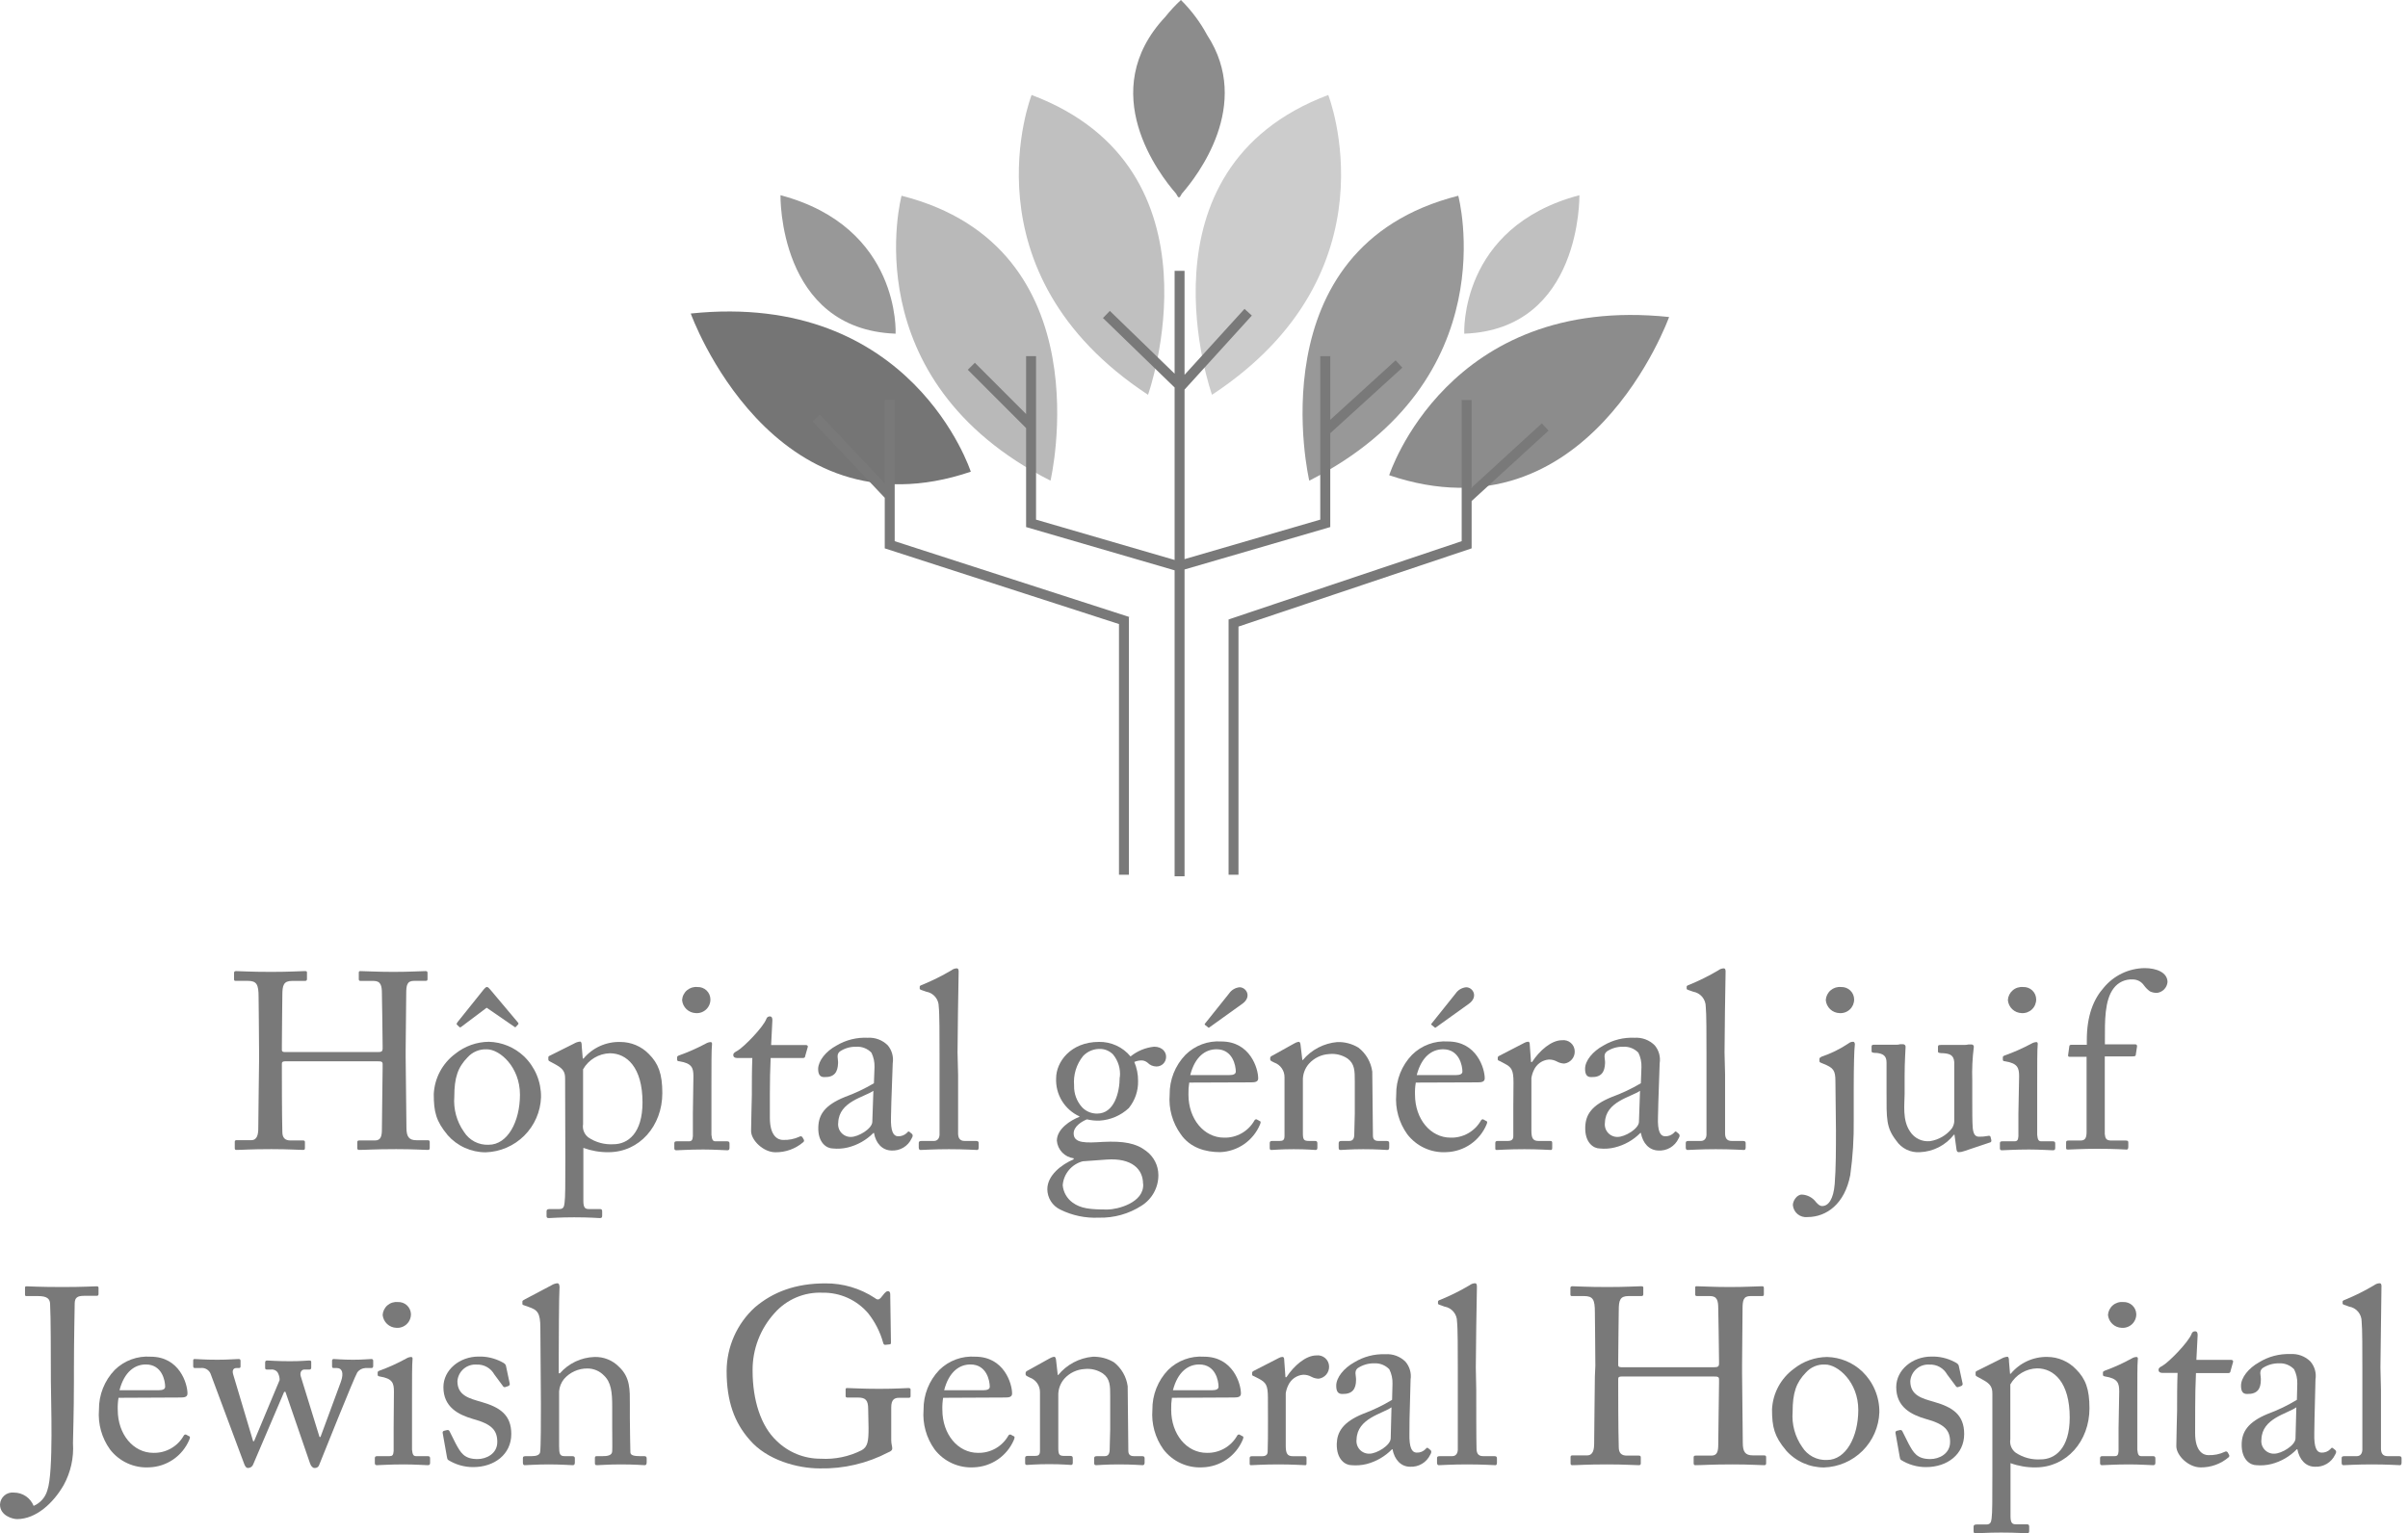 <svg xmlns="http://www.w3.org/2000/svg" width="157" height="100" viewBox="0 0 157 100" fill="none"><path d="M16.891 68.511C16.891 67.497 16.86 65.291 16.86 65.03C16.86 64.199 16.743 63.968 16.138 63.968H15.357C15.275 63.968 15.26 63.937 15.26 63.84V63.449C15.26 63.367 15.307 63.332 15.389 63.332C15.716 63.332 16.239 63.383 17.676 63.383C18.952 63.383 19.537 63.332 19.846 63.332C19.963 63.332 20.014 63.332 20.014 63.418V63.844C20.014 63.941 19.978 63.972 19.881 63.972H19.046C18.491 63.972 18.409 64.249 18.409 64.905C18.409 65.132 18.378 67.29 18.378 68.203V68.484C18.378 68.562 18.429 68.613 18.573 68.613H24.619C24.865 68.613 24.947 68.582 24.947 68.367V68.203C24.947 67.274 24.9 64.999 24.9 64.808C24.9 64.285 24.834 63.972 24.357 63.972H23.511C23.425 63.972 23.393 63.941 23.393 63.859V63.434C23.393 63.367 23.413 63.332 23.495 63.332C23.834 63.332 24.537 63.383 25.649 63.383C26.762 63.383 27.429 63.332 27.741 63.332C27.855 63.332 27.874 63.367 27.874 63.465V63.855C27.874 63.953 27.839 63.968 27.741 63.968H27.008C26.531 63.968 26.485 64.246 26.485 64.835C26.485 65.065 26.449 67.825 26.449 68.43V68.984C26.449 69.507 26.485 72.613 26.5 73.542C26.5 74.132 26.664 74.362 27.152 74.362H27.874C27.983 74.362 28.018 74.393 28.018 74.475V74.865C28.018 74.963 27.983 74.994 27.89 74.994C27.577 74.994 27.023 74.943 25.829 74.943C24.408 74.943 23.877 74.994 23.393 74.994C23.379 74.994 23.366 74.99 23.353 74.984C23.34 74.978 23.329 74.97 23.32 74.959C23.311 74.948 23.304 74.936 23.3 74.922C23.296 74.909 23.294 74.895 23.296 74.881V74.491C23.296 74.409 23.331 74.377 23.425 74.377H24.455C24.845 74.377 24.9 74.065 24.9 73.624C24.9 72.844 24.947 70.225 24.947 69.635V69.409C24.947 69.23 24.865 69.214 24.588 69.214H18.608C18.429 69.214 18.378 69.261 18.378 69.378V69.721C18.378 70.162 18.378 72.676 18.409 73.819C18.409 74.21 18.593 74.377 18.936 74.377H19.752C19.85 74.377 19.881 74.409 19.881 74.491V74.881C19.881 74.963 19.85 74.994 19.752 74.994C19.44 74.994 18.87 74.943 17.691 74.943C16.286 74.943 15.798 74.994 15.42 74.994C15.338 74.994 15.307 74.963 15.307 74.881V74.456C15.307 74.389 15.353 74.358 15.42 74.358H16.384C16.774 74.358 16.84 73.968 16.84 73.577C16.84 72.797 16.891 69.639 16.891 69.214V68.511Z" fill="#797979"></path><path d="M29.179 74.018C28.43 73.117 28.281 72.512 28.281 71.353C28.306 70.838 28.445 70.334 28.688 69.879C28.931 69.424 29.272 69.029 29.686 68.722C30.308 68.224 31.079 67.949 31.876 67.942C32.729 67.965 33.543 68.303 34.163 68.89C34.521 69.234 34.804 69.649 34.996 70.107C35.187 70.566 35.282 71.059 35.275 71.556C35.242 72.501 34.85 73.398 34.18 74.066C33.51 74.733 32.611 75.121 31.665 75.15C31.194 75.15 30.729 75.049 30.3 74.855C29.871 74.66 29.489 74.376 29.179 74.022M33.901 71.392C33.901 69.577 32.578 68.433 31.747 68.433C31.511 68.421 31.276 68.461 31.057 68.552C30.839 68.642 30.644 68.78 30.486 68.956C29.85 69.608 29.62 70.279 29.62 71.52C29.557 72.332 29.777 73.141 30.244 73.808C30.414 74.08 30.653 74.303 30.937 74.453C31.221 74.602 31.54 74.673 31.86 74.658C33.101 74.658 33.901 73.14 33.901 71.392ZM31.731 65.721L30.081 66.962C30.03 66.997 29.983 67.028 29.932 66.962L29.784 66.817C29.753 66.782 29.784 66.72 29.835 66.654L31.552 64.511C31.614 64.448 31.681 64.367 31.747 64.367C31.813 64.367 31.891 64.448 31.958 64.53L33.757 66.669C33.804 66.72 33.819 66.767 33.788 66.802L33.656 66.946C33.624 66.997 33.578 67.013 33.511 66.946L31.731 65.721Z" fill="#797979"></path><path d="M36.845 70.323C36.845 69.932 36.731 69.706 36.255 69.441L35.865 69.23C35.752 69.183 35.752 69.132 35.752 69.082V68.953C35.752 68.902 35.787 68.871 35.865 68.84L37.426 68.059C37.545 67.987 37.678 67.943 37.816 67.93C37.898 67.93 37.93 68.008 37.93 68.254L37.996 69.035H38.047C38.338 68.686 38.705 68.407 39.119 68.22C39.533 68.033 39.985 67.942 40.439 67.954C40.786 67.953 41.129 68.021 41.449 68.155C41.769 68.289 42.059 68.486 42.301 68.734C42.925 69.355 43.183 70.026 43.183 71.287C43.183 73.425 41.696 75.143 39.67 75.143C39.113 75.149 38.559 75.053 38.035 74.862V78.312C38.035 78.769 38.152 78.85 38.394 78.85H39.116C39.245 78.85 39.261 78.917 39.261 79.014V79.291C39.261 79.389 39.229 79.44 39.116 79.44C39.003 79.44 38.476 79.389 37.434 79.389C36.486 79.389 35.912 79.44 35.783 79.44C35.654 79.44 35.635 79.389 35.635 79.291V78.995C35.635 78.917 35.666 78.85 35.83 78.85H36.47C36.747 78.85 36.778 78.687 36.809 78.441C36.86 78.085 36.86 77.2 36.86 75.599L36.845 70.323ZM38.016 73.316C37.989 73.478 38.007 73.643 38.068 73.795C38.128 73.947 38.229 74.08 38.359 74.179C38.84 74.503 39.415 74.659 39.994 74.624C40.927 74.624 41.891 73.921 41.891 71.892C41.891 69.605 40.861 68.691 39.764 68.691C39.407 68.701 39.059 68.802 38.753 68.985C38.446 69.168 38.193 69.427 38.016 69.737V73.316Z" fill="#797979"></path><path d="M45.21 70.194C45.21 69.639 45.112 69.347 44.293 69.214C44.179 69.214 44.148 69.167 44.148 69.101V68.953C44.148 68.902 44.179 68.871 44.261 68.835C44.868 68.62 45.458 68.359 46.026 68.055C46.121 67.999 46.228 67.967 46.338 67.961C46.42 67.961 46.435 68.043 46.42 68.153C46.385 68.43 46.385 69.46 46.385 70.818V72.598C46.385 73.234 46.385 73.827 46.385 74.007C46.42 74.315 46.467 74.432 46.646 74.432H47.399C47.528 74.432 47.563 74.479 47.563 74.577V74.854C47.563 74.967 47.528 75.018 47.419 75.018C47.31 75.018 46.533 74.967 45.858 74.967C44.909 74.967 44.273 75.018 44.097 75.018C44.016 75.018 43.965 74.983 43.965 74.889V74.561C43.965 74.46 44.016 74.432 44.129 74.432H44.909C45.093 74.432 45.155 74.362 45.175 74.1C45.175 73.613 45.175 73.105 45.175 72.614L45.21 70.194ZM44.472 65.221C44.48 65.099 44.511 64.979 44.566 64.87C44.621 64.76 44.697 64.662 44.79 64.583C44.884 64.504 44.992 64.444 45.109 64.407C45.226 64.371 45.349 64.358 45.471 64.371C45.58 64.366 45.688 64.383 45.79 64.421C45.892 64.459 45.985 64.517 46.064 64.591C46.143 64.666 46.206 64.756 46.25 64.855C46.294 64.955 46.317 65.062 46.318 65.171C46.321 65.293 46.298 65.415 46.25 65.529C46.203 65.642 46.133 65.744 46.044 65.829C45.955 65.914 45.85 65.979 45.735 66.021C45.619 66.063 45.496 66.08 45.374 66.072C45.145 66.066 44.927 65.976 44.76 65.819C44.594 65.662 44.491 65.449 44.472 65.221Z" fill="#797979"></path><path d="M50.195 72.906C50.195 74.132 50.749 74.343 51.046 74.343C51.417 74.359 51.786 74.286 52.123 74.132C52.138 74.12 52.155 74.112 52.173 74.107C52.191 74.103 52.21 74.102 52.229 74.106C52.247 74.109 52.265 74.116 52.28 74.127C52.296 74.137 52.309 74.151 52.318 74.167L52.4 74.311C52.41 74.325 52.417 74.341 52.421 74.357C52.424 74.374 52.425 74.391 52.422 74.408C52.419 74.424 52.413 74.44 52.404 74.454C52.395 74.469 52.383 74.481 52.369 74.491C51.864 74.923 51.219 75.156 50.554 75.147C49.774 75.147 48.97 74.366 48.97 73.757C48.97 73.148 49.02 71.65 49.02 71.415V71.076C49.02 70.783 49.02 69.686 49.052 68.999H48.056C47.908 68.999 47.81 68.937 47.81 68.804C47.81 68.672 47.908 68.625 48.103 68.512C48.494 68.281 49.754 67.009 49.965 66.451C49.979 66.401 50.01 66.358 50.051 66.329C50.093 66.299 50.144 66.284 50.195 66.287C50.328 66.287 50.359 66.404 50.359 66.533L50.277 68.153H52.549C52.646 68.153 52.697 68.234 52.662 68.297L52.498 68.871C52.498 68.953 52.451 68.999 52.353 68.999H50.246C50.211 69.749 50.195 70.537 50.195 71.287V72.906Z" fill="#797979"></path><path d="M58.092 72.848C58.06 73.788 58.248 74.093 58.544 74.104C58.653 74.11 58.761 74.092 58.863 74.053C58.964 74.014 59.057 73.955 59.134 73.878C59.2 73.796 59.235 73.765 59.298 73.816L59.462 73.952C59.512 74.007 59.54 74.089 59.434 74.253C59.318 74.5 59.13 74.707 58.895 74.846C58.66 74.985 58.388 75.05 58.115 75.033C57.522 75.014 57.104 74.569 56.983 73.886H56.948C56.489 74.35 55.911 74.678 55.278 74.834C54.957 74.912 54.626 74.934 54.298 74.9C53.908 74.9 53.315 74.537 53.353 73.496C53.381 72.715 53.744 72.087 55.079 71.544C55.739 71.305 56.375 71.004 56.979 70.646L57.018 69.589C57.028 69.266 56.96 68.946 56.819 68.656C56.694 68.523 56.542 68.42 56.373 68.353C56.203 68.285 56.022 68.255 55.84 68.266C55.453 68.252 55.072 68.361 54.751 68.578C54.513 68.785 54.653 69.034 54.642 69.331C54.622 69.909 54.411 70.268 53.732 70.244C53.471 70.244 53.342 70.08 53.342 69.702C53.361 69.171 53.845 68.562 54.536 68.188C55.151 67.822 55.859 67.645 56.573 67.68C56.814 67.664 57.055 67.7 57.28 67.785C57.506 67.87 57.71 68.002 57.881 68.172C58.016 68.332 58.114 68.52 58.17 68.722C58.226 68.924 58.238 69.136 58.205 69.343L58.115 71.872L58.092 72.848ZM56.944 71.138C56.335 71.56 54.704 71.837 54.653 73.207C54.636 73.325 54.644 73.445 54.678 73.559C54.711 73.674 54.77 73.78 54.848 73.869C54.927 73.959 55.025 74.03 55.134 74.078C55.243 74.126 55.361 74.15 55.481 74.147C55.961 74.147 56.858 73.617 56.874 73.168L56.944 71.138Z" fill="#797979"></path><path d="M62.467 70.077C62.467 70.927 62.467 73.398 62.467 73.901C62.467 74.182 62.552 74.409 62.892 74.409H63.63C63.778 74.409 63.809 74.46 63.809 74.557V74.834C63.809 74.932 63.778 74.998 63.712 74.998C63.645 74.998 62.876 74.947 61.865 74.947C60.855 74.947 60.164 74.998 60.016 74.998C59.938 74.998 59.902 74.932 59.902 74.834V74.557C59.902 74.444 59.938 74.409 60.117 74.409H60.898C61.073 74.409 61.237 74.296 61.257 74.019C61.257 73.515 61.257 70.705 61.257 69.753V68.726C61.257 67.555 61.257 66.08 61.206 65.655C61.209 65.421 61.129 65.194 60.979 65.014C60.83 64.834 60.621 64.714 60.39 64.675L60.066 64.562C59.98 64.527 59.965 64.511 59.965 64.48V64.347C59.965 64.3 60.016 64.265 60.113 64.234C60.772 63.963 61.411 63.646 62.026 63.285C62.122 63.207 62.241 63.161 62.365 63.153C62.482 63.153 62.517 63.235 62.502 63.45C62.482 64.347 62.431 67.743 62.431 68.644L62.467 70.077Z" fill="#797979"></path><path d="M69.12 78.881C68.871 78.761 68.661 78.573 68.513 78.339C68.366 78.105 68.287 77.835 68.285 77.558C68.285 76.645 69.218 75.942 70.002 75.607V75.54C69.717 75.503 69.453 75.369 69.254 75.161C69.054 74.953 68.932 74.684 68.906 74.397C68.906 73.616 69.807 73.058 70.377 72.836V72.805C69.905 72.589 69.508 72.237 69.237 71.794C68.966 71.351 68.835 70.837 68.859 70.318C68.859 69.257 69.807 67.949 71.653 67.949C72.046 67.943 72.434 68.024 72.79 68.189C73.146 68.353 73.461 68.595 73.71 68.898C74.15 68.541 74.685 68.32 75.248 68.262C75.787 68.262 76.048 68.621 76.028 68.948C76.023 69.113 75.954 69.268 75.835 69.382C75.716 69.495 75.557 69.557 75.392 69.553C75.177 69.55 74.972 69.462 74.823 69.308C74.725 69.226 74.606 69.174 74.479 69.159C74.3 69.151 74.121 69.185 73.956 69.257C74.122 69.649 74.206 70.072 74.202 70.498C74.217 71.14 74.002 71.767 73.597 72.266C73.079 72.75 72.408 73.038 71.7 73.082C71.419 73.093 71.138 73.066 70.865 73C70.541 73.132 70.002 73.456 70.002 73.917C70.002 74.584 70.814 74.537 71.911 74.471C73.254 74.405 74.069 74.553 74.725 75.06C74.971 75.24 75.171 75.475 75.31 75.746C75.449 76.017 75.523 76.317 75.525 76.622C75.53 77.022 75.431 77.418 75.239 77.77C75.047 78.122 74.768 78.418 74.428 78.632C73.597 79.168 72.623 79.44 71.634 79.412C70.77 79.452 69.911 79.272 69.136 78.889M74.526 77.207C74.526 76.243 73.788 75.509 72.157 75.623L70.596 75.736C70.242 75.827 69.926 76.027 69.692 76.307C69.457 76.587 69.316 76.933 69.288 77.297C69.308 77.52 69.375 77.736 69.486 77.93C69.596 78.125 69.747 78.294 69.928 78.425C70.463 78.815 71.052 78.881 72.215 78.881C72.82 78.881 74.616 78.456 74.534 77.199M73.016 70.24C73.068 69.71 72.908 69.181 72.57 68.769C72.364 68.557 72.085 68.429 71.79 68.41C71.573 68.396 71.356 68.43 71.154 68.508C70.952 68.587 70.769 68.71 70.619 68.867C70.181 69.409 69.97 70.1 70.03 70.795C70.014 71.318 70.202 71.827 70.553 72.215C70.679 72.347 70.832 72.451 71 72.522C71.169 72.592 71.35 72.627 71.532 72.625C72.641 72.625 73.004 71.267 73.004 70.24" fill="#797979"></path><path d="M77.537 70.603C77.496 70.862 77.479 71.123 77.486 71.384C77.486 72.984 78.501 74.194 79.808 74.194C80.207 74.205 80.602 74.107 80.95 73.911C81.297 73.715 81.585 73.429 81.783 73.082C81.794 73.053 81.816 73.029 81.843 73.014C81.87 72.999 81.901 72.994 81.931 73L82.142 73.117C82.193 73.117 82.224 73.183 82.142 73.359C81.923 73.871 81.562 74.31 81.103 74.626C80.643 74.941 80.104 75.119 79.547 75.139C78.614 75.139 77.595 74.865 76.983 73.968C76.443 73.221 76.187 72.306 76.261 71.388C76.249 70.421 76.619 69.488 77.291 68.793C77.597 68.489 77.964 68.254 78.368 68.104C78.772 67.954 79.203 67.892 79.633 67.922C81.51 67.922 82.033 69.686 82.033 70.326C82.033 70.553 81.838 70.588 81.572 70.588L77.537 70.603ZM80.132 70.116C80.445 70.116 80.573 70.03 80.573 69.882C80.573 69.511 80.378 68.43 79.317 68.43C78.594 68.43 77.912 68.902 77.603 70.116H80.132ZM78.571 66.845C78.563 66.84 78.556 66.832 78.552 66.824C78.547 66.815 78.545 66.806 78.545 66.796C78.545 66.787 78.547 66.777 78.552 66.769C78.556 66.76 78.563 66.753 78.571 66.748L80.132 64.796C80.209 64.681 80.311 64.585 80.43 64.514C80.548 64.443 80.681 64.399 80.819 64.386C81.26 64.386 81.639 65.007 80.999 65.463L78.86 66.997C78.855 67.005 78.847 67.012 78.839 67.016C78.83 67.021 78.821 67.023 78.811 67.023C78.801 67.023 78.792 67.021 78.783 67.016C78.775 67.012 78.768 67.005 78.762 66.997L78.571 66.845Z" fill="#797979"></path><path d="M89.514 74.065C89.514 74.327 89.658 74.409 89.869 74.409H90.396C90.548 74.409 90.575 74.46 90.575 74.557V74.819C90.575 74.932 90.548 74.998 90.447 74.998C90.345 74.998 89.826 74.947 88.885 74.947C88.05 74.947 87.527 74.998 87.41 74.998C87.293 74.998 87.281 74.947 87.281 74.819V74.557C87.281 74.444 87.332 74.409 87.496 74.409H87.968C88.148 74.409 88.281 74.327 88.296 74.038C88.296 73.609 88.331 73.086 88.331 72.66V70.506C88.331 69.85 88.331 69.378 87.855 69.031C87.502 68.799 87.08 68.697 86.661 68.742C86.409 68.756 86.163 68.819 85.936 68.928C85.709 69.037 85.506 69.19 85.338 69.378C85.07 69.685 84.93 70.083 84.947 70.49V73.87C84.947 74.311 84.994 74.409 85.338 74.409H85.728C85.861 74.409 85.892 74.46 85.892 74.573V74.85C85.892 74.947 85.861 74.998 85.779 74.998C85.697 74.998 85.221 74.947 84.354 74.947C83.488 74.947 83 74.998 82.898 74.998C82.797 74.998 82.785 74.947 82.785 74.85V74.557C82.785 74.46 82.816 74.409 82.949 74.409H83.425C83.636 74.409 83.749 74.362 83.749 74.085V70.26C83.753 70.049 83.69 69.843 83.569 69.669C83.449 69.496 83.277 69.366 83.078 69.296L82.949 69.23C82.836 69.183 82.816 69.128 82.816 69.081V68.999C82.816 68.921 82.887 68.871 82.969 68.839L84.37 68.059C84.461 68.002 84.561 67.962 84.666 67.942C84.748 67.942 84.779 68.008 84.795 68.141L84.912 69.132H84.944C85.221 68.799 85.562 68.524 85.947 68.323C86.331 68.122 86.752 67.999 87.184 67.961C87.671 67.943 88.153 68.07 88.569 68.324C89.064 68.706 89.387 69.267 89.471 69.885L89.514 74.065Z" fill="#797979"></path><path d="M92.308 70.603C92.265 70.861 92.248 71.123 92.257 71.384C92.257 72.984 93.272 74.194 94.576 74.194C94.975 74.206 95.37 74.108 95.719 73.912C96.067 73.716 96.356 73.429 96.554 73.082C96.566 73.053 96.587 73.03 96.614 73.015C96.641 73 96.672 72.995 96.703 73L96.913 73.117C96.964 73.117 96.995 73.183 96.913 73.359C96.694 73.871 96.333 74.31 95.874 74.626C95.414 74.941 94.875 75.119 94.318 75.139C93.826 75.17 93.335 75.08 92.887 74.875C92.439 74.671 92.048 74.359 91.75 73.968C91.214 73.219 90.959 72.306 91.032 71.388C91.019 70.421 91.39 69.488 92.062 68.793C92.368 68.489 92.735 68.254 93.139 68.104C93.543 67.954 93.974 67.892 94.404 67.922C96.281 67.922 96.804 69.686 96.804 70.326C96.804 70.553 96.605 70.588 96.347 70.588L92.308 70.603ZM94.903 70.116C95.216 70.116 95.348 70.03 95.348 69.882C95.348 69.511 95.149 68.43 94.088 68.43C93.37 68.43 92.683 68.902 92.37 70.116H94.903ZM93.342 66.845C93.334 66.84 93.328 66.832 93.323 66.824C93.318 66.815 93.316 66.806 93.316 66.796C93.316 66.787 93.318 66.777 93.323 66.769C93.328 66.76 93.334 66.753 93.342 66.748L94.903 64.796C94.981 64.681 95.083 64.584 95.202 64.513C95.322 64.442 95.456 64.399 95.594 64.386C96.035 64.386 96.406 65.007 95.77 65.463L93.631 66.997C93.625 67.005 93.618 67.012 93.609 67.016C93.6 67.021 93.59 67.023 93.58 67.023C93.57 67.023 93.561 67.021 93.552 67.016C93.543 67.012 93.535 67.005 93.529 66.997L93.342 66.845Z" fill="#797979"></path><path d="M98.679 70.603C98.679 69.768 98.55 69.604 98.093 69.362L97.785 69.198C97.683 69.163 97.652 69.148 97.652 69.081V68.984C97.652 68.921 97.683 68.886 97.785 68.839L99.401 68.004C99.471 67.965 99.55 67.942 99.631 67.938C99.725 67.938 99.74 68.035 99.74 68.137L99.822 69.261H99.889C100.38 68.511 101.149 67.84 101.84 67.84C101.943 67.827 102.047 67.836 102.147 67.866C102.246 67.895 102.338 67.946 102.416 68.014C102.494 68.081 102.558 68.165 102.602 68.259C102.646 68.353 102.669 68.455 102.671 68.558C102.679 68.754 102.613 68.944 102.486 69.093C102.36 69.242 102.182 69.338 101.988 69.362C101.821 69.356 101.658 69.311 101.512 69.23C101.347 69.139 101.161 69.095 100.974 69.101C100.767 69.119 100.569 69.192 100.399 69.312C100.23 69.432 100.095 69.595 100.01 69.784C99.929 69.949 99.874 70.125 99.846 70.307V73.741C99.846 74.245 99.963 74.409 100.306 74.409H101.087C101.184 74.409 101.204 74.46 101.204 74.557V74.85C101.204 74.947 101.184 74.998 101.122 74.998C101.059 74.998 100.271 74.947 99.389 74.947C98.374 74.947 97.687 74.998 97.59 74.998C97.492 74.998 97.492 74.967 97.492 74.838V74.557C97.492 74.444 97.523 74.409 97.672 74.409H98.308C98.554 74.409 98.667 74.315 98.667 74.1C98.667 73.562 98.667 72.988 98.667 72.149L98.679 70.603Z" fill="#797979"></path><path d="M108.099 72.848C108.064 73.788 108.252 74.093 108.548 74.104C108.658 74.11 108.767 74.093 108.869 74.054C108.971 74.015 109.064 73.955 109.142 73.878C109.208 73.796 109.243 73.765 109.305 73.816L109.465 73.952C109.512 74.007 109.544 74.089 109.438 74.253C109.323 74.501 109.135 74.708 108.9 74.848C108.664 74.987 108.392 75.052 108.119 75.033C107.526 75.014 107.112 74.569 106.983 73.886H106.952C106.493 74.352 105.913 74.68 105.278 74.834C104.959 74.912 104.629 74.935 104.302 74.901C103.912 74.901 103.322 74.538 103.357 73.496C103.385 72.715 103.748 72.087 105.083 71.544C105.743 71.305 106.379 71.004 106.983 70.646L107.022 69.589C107.032 69.266 106.964 68.946 106.823 68.656C106.697 68.523 106.544 68.42 106.374 68.353C106.205 68.285 106.022 68.255 105.84 68.266C105.454 68.252 105.074 68.362 104.755 68.578C104.517 68.785 104.657 69.034 104.649 69.331C104.626 69.909 104.415 70.268 103.736 70.244C103.471 70.244 103.346 70.081 103.346 69.702C103.346 69.171 103.849 68.562 104.54 68.188C105.156 67.821 105.866 67.645 106.581 67.68C106.821 67.665 107.061 67.701 107.286 67.785C107.511 67.87 107.715 68.002 107.885 68.172C108.02 68.332 108.12 68.52 108.175 68.722C108.231 68.924 108.243 69.136 108.209 69.343L108.123 71.872L108.099 72.848ZM106.929 71.138C106.32 71.56 104.688 71.837 104.641 73.207C104.623 73.325 104.631 73.445 104.664 73.56C104.698 73.675 104.756 73.781 104.835 73.871C104.914 73.96 105.012 74.032 105.121 74.079C105.231 74.127 105.349 74.15 105.469 74.147C105.949 74.147 106.843 73.617 106.858 73.168L106.929 71.138Z" fill="#797979"></path><path d="M112.474 70.077C112.474 70.927 112.474 73.398 112.474 73.901C112.474 74.182 112.556 74.409 112.9 74.409H113.634C113.782 74.409 113.817 74.46 113.817 74.557V74.834C113.817 74.932 113.782 74.998 113.715 74.998C113.649 74.998 112.88 74.947 111.869 74.947C110.859 74.947 110.172 74.998 110.023 74.998C109.941 74.998 109.91 74.932 109.91 74.834V74.557C109.91 74.444 109.941 74.409 110.121 74.409H110.901C111.081 74.409 111.245 74.296 111.261 74.019C111.261 73.515 111.261 70.705 111.261 69.753V68.726C111.261 67.555 111.261 66.08 111.214 65.655C111.215 65.421 111.134 65.194 110.984 65.014C110.834 64.835 110.625 64.715 110.394 64.675L110.07 64.562C109.984 64.527 109.969 64.511 109.969 64.48V64.347C109.969 64.3 110.019 64.265 110.117 64.234C110.776 63.964 111.415 63.647 112.029 63.285C112.128 63.207 112.248 63.161 112.373 63.153C112.486 63.153 112.521 63.235 112.506 63.45C112.486 64.347 112.439 67.743 112.439 68.644L112.474 70.077Z" fill="#797979"></path><path d="M119.668 70.521C119.668 69.799 119.535 69.639 118.887 69.378L118.723 69.311C118.641 69.276 118.625 69.245 118.625 69.194V69.05C118.625 69.003 118.672 68.968 118.754 68.917C119.378 68.707 119.971 68.416 120.518 68.051C120.605 67.977 120.717 67.938 120.831 67.942C120.913 67.942 120.959 68.051 120.928 68.215C120.897 68.379 120.862 69.507 120.862 70.994V73.027C120.878 74.236 120.802 75.444 120.635 76.641C120.276 78.503 119.102 79.373 117.841 79.373C117.727 79.386 117.612 79.375 117.502 79.342C117.393 79.31 117.291 79.255 117.202 79.183C117.114 79.11 117.041 79.02 116.988 78.919C116.935 78.818 116.902 78.707 116.893 78.593C116.893 78.331 117.138 77.906 117.482 77.906C117.665 77.915 117.843 77.964 118.004 78.052C118.165 78.139 118.304 78.261 118.411 78.409C118.575 78.593 118.688 78.655 118.801 78.655C119.211 78.655 119.539 78.214 119.621 77.219C119.703 76.224 119.703 74.877 119.703 73.706L119.668 70.521Z" fill="#797979"></path><path d="M128.59 71.634C128.59 72.414 128.59 73.195 128.621 73.562C128.672 74.069 128.852 74.132 129.047 74.132C129.227 74.135 129.408 74.12 129.585 74.085C129.718 74.05 129.769 74.085 129.784 74.151L129.835 74.358C129.835 74.46 129.816 74.491 129.749 74.506L128.036 75.08C127.931 75.119 127.82 75.14 127.708 75.142C127.646 75.142 127.575 75.111 127.56 74.951L127.431 73.999H127.396C127.131 74.34 126.795 74.618 126.412 74.816C126.028 75.013 125.606 75.125 125.175 75.142C124.876 75.163 124.576 75.105 124.306 74.974C124.036 74.842 123.805 74.642 123.637 74.393C122.97 73.527 123.001 72.988 123.001 71.193V69.296C123.001 68.839 122.759 68.722 122.381 68.671C122.103 68.671 122.025 68.64 122.025 68.558V68.266C122.025 68.168 122.053 68.133 122.201 68.133H123.657C123.733 68.135 123.81 68.124 123.883 68.102C123.95 68.102 124.016 68.102 124.063 68.102C124.088 68.099 124.114 68.102 124.139 68.111C124.163 68.12 124.185 68.135 124.202 68.153C124.22 68.173 124.232 68.195 124.239 68.22C124.246 68.245 124.247 68.272 124.242 68.297C124.242 68.445 124.18 69.21 124.18 70.178V71.349C124.18 72.005 124.016 73.05 124.539 73.8C124.677 74.015 124.873 74.187 125.104 74.297C125.335 74.407 125.592 74.449 125.846 74.421C126.4 74.333 126.901 74.042 127.251 73.605C127.343 73.474 127.399 73.322 127.415 73.164V69.261C127.38 68.804 127.119 68.722 126.713 68.687C126.432 68.687 126.354 68.656 126.354 68.574V68.297C126.354 68.168 126.385 68.148 126.549 68.148H128.067C128.16 68.15 128.253 68.139 128.344 68.117C128.43 68.117 128.493 68.117 128.539 68.117C128.561 68.116 128.582 68.119 128.602 68.127C128.622 68.135 128.64 68.147 128.654 68.163C128.669 68.179 128.68 68.198 128.686 68.218C128.693 68.238 128.694 68.26 128.692 68.281C128.6 69.002 128.566 69.729 128.59 70.455V71.634Z" fill="#797979"></path><path d="M131.645 70.194C131.645 69.639 131.548 69.347 130.732 69.214C130.615 69.214 130.584 69.167 130.584 69.101V68.953C130.584 68.902 130.615 68.871 130.701 68.835C131.307 68.621 131.895 68.36 132.461 68.055C132.557 68 132.663 67.968 132.773 67.961C132.855 67.961 132.871 68.043 132.855 68.153C132.824 68.43 132.824 69.46 132.824 70.818V72.598C132.824 73.234 132.824 73.827 132.824 74.007C132.855 74.315 132.906 74.432 133.086 74.432H133.835C133.968 74.432 133.999 74.479 133.999 74.577V74.854C133.999 74.967 133.968 75.018 133.851 75.018C133.734 75.018 132.969 74.967 132.289 74.967C131.341 74.967 130.701 75.018 130.521 75.018C130.504 75.02 130.486 75.019 130.469 75.013C130.452 75.008 130.437 74.998 130.425 74.986C130.412 74.973 130.403 74.958 130.397 74.941C130.391 74.924 130.39 74.906 130.393 74.889V74.561C130.393 74.46 130.439 74.432 130.557 74.432H131.337C131.517 74.432 131.583 74.362 131.599 74.1C131.599 73.613 131.599 73.105 131.599 72.614L131.645 70.194ZM130.912 65.221C130.919 65.099 130.951 64.98 131.005 64.871C131.06 64.761 131.136 64.664 131.229 64.585C131.321 64.505 131.429 64.445 131.546 64.409C131.663 64.372 131.785 64.359 131.907 64.371C132.016 64.365 132.125 64.382 132.227 64.42C132.329 64.457 132.423 64.515 132.502 64.59C132.582 64.665 132.645 64.755 132.689 64.854C132.733 64.954 132.756 65.062 132.758 65.171C132.76 65.294 132.736 65.416 132.688 65.529C132.641 65.642 132.57 65.745 132.481 65.829C132.392 65.914 132.286 65.979 132.171 66.021C132.055 66.063 131.932 66.08 131.809 66.072C131.581 66.065 131.364 65.975 131.198 65.818C131.033 65.661 130.931 65.449 130.912 65.221ZM119.039 65.221C119.046 65.099 119.078 64.979 119.133 64.87C119.188 64.76 119.264 64.662 119.357 64.583C119.451 64.504 119.559 64.444 119.676 64.407C119.793 64.371 119.916 64.358 120.038 64.371C120.147 64.366 120.256 64.383 120.358 64.421C120.46 64.459 120.553 64.517 120.632 64.591C120.712 64.666 120.775 64.755 120.819 64.855C120.863 64.954 120.887 65.062 120.889 65.171C120.891 65.294 120.867 65.416 120.82 65.529C120.772 65.642 120.701 65.745 120.612 65.829C120.523 65.914 120.418 65.979 120.302 66.021C120.186 66.063 120.063 66.08 119.941 66.072C119.712 66.066 119.494 65.976 119.327 65.819C119.161 65.662 119.058 65.449 119.039 65.221Z" fill="#797979"></path><path d="M136.059 68.921H134.931C134.849 68.921 134.818 68.886 134.849 68.742L134.916 68.25C134.916 68.148 134.978 68.137 135.111 68.137H136.059V67.825C136.059 66.209 136.516 65.143 137.152 64.425C137.478 64.027 137.887 63.706 138.35 63.483C138.813 63.261 139.32 63.143 139.834 63.137C140.614 63.137 141.321 63.43 141.321 64.05C141.304 64.229 141.226 64.395 141.101 64.523C140.976 64.651 140.811 64.732 140.634 64.753C140.476 64.756 140.32 64.723 140.177 64.655C140.027 64.547 139.895 64.415 139.787 64.265C139.704 64.143 139.592 64.043 139.461 63.975C139.33 63.907 139.185 63.873 139.037 63.875C138.802 63.864 138.567 63.91 138.353 64.01C138.14 64.11 137.954 64.26 137.812 64.449C137.207 65.229 137.238 66.638 137.238 67.782V68.109H139.217C139.33 68.109 139.346 68.203 139.33 68.269L139.248 68.812C139.248 68.874 139.166 68.894 139.037 68.894H137.23V70.346C137.23 72.274 137.23 73.776 137.23 73.96C137.265 74.237 137.312 74.382 137.656 74.382H138.588C138.737 74.382 138.764 74.417 138.764 74.514V74.772C138.764 74.904 138.737 74.971 138.655 74.971C138.573 74.971 137.952 74.92 136.703 74.92C135.802 74.92 134.97 74.971 134.842 74.971C134.713 74.971 134.709 74.94 134.709 74.858V74.499C134.709 74.417 134.744 74.382 134.873 74.382H135.653C135.966 74.382 136.044 74.186 136.044 73.812V68.894L136.059 68.921Z" fill="#797979"></path><path d="M3.314 88.935C3.314 88.674 3.314 85.782 3.267 85.079C3.267 84.72 3.099 84.525 2.467 84.525H1.745C1.682 84.525 1.631 84.525 1.631 84.443V84.002C1.631 83.92 1.631 83.889 1.745 83.889C1.924 83.889 2.525 83.936 4.086 83.936C5.476 83.936 6.038 83.889 6.291 83.889C6.393 83.889 6.424 83.92 6.424 83.987V84.377C6.424 84.478 6.393 84.51 6.291 84.51H5.476C5.035 84.51 4.886 84.638 4.871 84.982C4.871 85.243 4.82 87.323 4.82 89.314V90.063C4.82 92.14 4.758 93.74 4.758 94.118C4.821 95.068 4.611 96.016 4.153 96.85C3.481 98.021 2.353 99.071 1.112 99.071C0.82 99.071 0 98.845 0 98.123C0.004 98.01 0.032 97.898 0.081 97.796C0.13 97.694 0.2 97.604 0.287 97.53C0.373 97.457 0.473 97.402 0.582 97.37C0.691 97.337 0.805 97.328 0.917 97.342C1.192 97.343 1.46 97.426 1.688 97.58C1.915 97.734 2.091 97.953 2.193 98.209C2.411 98.116 2.605 97.975 2.761 97.797C2.917 97.618 3.029 97.407 3.091 97.178C3.501 96.007 3.317 91.265 3.317 90.071L3.314 88.935Z" fill="#797979"></path><path d="M7.728 91.16C7.685 91.418 7.668 91.679 7.677 91.941C7.677 93.541 8.692 94.751 10 94.751C10.398 94.76 10.793 94.662 11.14 94.467C11.488 94.271 11.776 93.985 11.974 93.638C11.986 93.61 12.007 93.586 12.034 93.571C12.061 93.556 12.092 93.551 12.123 93.556L12.334 93.67C12.384 93.67 12.415 93.736 12.334 93.915C12.114 94.428 11.754 94.867 11.294 95.182C10.835 95.497 10.295 95.675 9.738 95.695C9.247 95.726 8.756 95.635 8.308 95.43C7.86 95.226 7.469 94.915 7.17 94.524C6.633 93.775 6.379 92.86 6.452 91.941C6.44 90.972 6.81 90.038 7.482 89.341C7.789 89.039 8.156 88.806 8.56 88.658C8.964 88.509 9.395 88.448 9.824 88.479C11.701 88.479 12.224 90.239 12.224 90.879C12.224 91.109 12.029 91.141 11.768 91.141L7.728 91.16ZM10.323 90.668C10.636 90.668 10.768 90.586 10.768 90.438C10.768 90.048 10.569 88.986 9.508 88.986C8.79 88.986 8.103 89.462 7.791 90.668H10.323Z" fill="#797979"></path><path d="M20.831 93.713H20.897L22.224 90.118C22.431 89.544 22.302 89.22 21.974 89.22H21.748C21.666 89.22 21.65 89.169 21.65 89.088V88.744C21.648 88.729 21.65 88.713 21.655 88.699C21.66 88.684 21.669 88.671 21.679 88.66C21.69 88.649 21.704 88.641 21.718 88.636C21.733 88.631 21.748 88.629 21.764 88.631C21.861 88.631 22.353 88.678 23.02 88.678C23.688 88.678 24.02 88.631 24.215 88.631C24.23 88.629 24.246 88.631 24.261 88.636C24.275 88.641 24.289 88.649 24.3 88.66C24.311 88.671 24.32 88.684 24.325 88.698C24.331 88.713 24.333 88.729 24.332 88.744V89.088C24.332 89.169 24.297 89.22 24.215 89.22H23.824C23.722 89.224 23.623 89.251 23.532 89.298C23.442 89.345 23.363 89.412 23.301 89.493C23.102 89.806 21.026 95.004 20.815 95.527C20.797 95.594 20.756 95.652 20.698 95.691C20.641 95.729 20.572 95.746 20.503 95.738C20.394 95.738 20.277 95.625 20.21 95.426L18.61 90.77H18.528L16.518 95.477C16.496 95.551 16.451 95.617 16.39 95.664C16.328 95.711 16.252 95.737 16.175 95.738C16.042 95.738 15.964 95.609 15.898 95.41L13.755 89.661C13.715 89.516 13.622 89.391 13.495 89.31C13.369 89.228 13.217 89.197 13.068 89.22H12.709C12.611 89.22 12.596 89.169 12.596 89.072V88.76C12.596 88.678 12.596 88.631 12.697 88.631C12.924 88.631 13.251 88.678 14.18 88.678C14.914 88.678 15.308 88.631 15.554 88.631C15.652 88.631 15.683 88.662 15.683 88.76V89.088C15.683 89.169 15.683 89.22 15.554 89.22H15.406C15.226 89.22 15.113 89.365 15.211 89.661L16.503 93.99H16.565L18.232 90.001C18.233 89.818 18.183 89.638 18.087 89.482C18.034 89.419 17.965 89.371 17.888 89.342C17.811 89.313 17.727 89.305 17.646 89.318H17.4C17.318 89.318 17.287 89.283 17.287 89.205V88.857C17.287 88.76 17.338 88.728 17.431 88.728C17.525 88.728 18.087 88.775 18.903 88.775C19.656 88.775 20.015 88.728 20.148 88.728C20.28 88.728 20.292 88.76 20.292 88.842V89.185C20.292 89.267 20.261 89.318 20.179 89.318H19.836C19.672 89.318 19.539 89.493 19.605 89.743L20.831 93.713Z" fill="#797979"></path><path d="M25.684 90.75C25.684 90.196 25.587 89.903 24.767 89.771C24.654 89.751 24.623 89.724 24.623 89.653V89.509C24.623 89.458 24.654 89.427 24.736 89.392C25.344 89.172 25.934 88.905 26.5 88.592C26.594 88.534 26.702 88.502 26.812 88.498C26.894 88.498 26.91 88.576 26.894 88.689C26.863 88.967 26.863 89.997 26.863 91.355V93.135C26.863 93.771 26.863 94.36 26.863 94.544C26.898 94.852 26.945 94.965 27.125 94.965H27.878C28.011 94.965 28.042 95.016 28.042 95.114V95.391C28.042 95.504 28.011 95.555 27.893 95.555C27.776 95.555 27.012 95.504 26.332 95.504C25.384 95.504 24.748 95.555 24.568 95.555C24.49 95.555 24.439 95.52 24.439 95.422V95.098C24.439 94.997 24.49 94.965 24.599 94.965H25.4C25.583 94.965 25.645 94.899 25.665 94.638C25.665 94.15 25.665 93.642 25.665 93.15L25.684 90.75ZM24.947 85.766C24.954 85.644 24.985 85.524 25.04 85.414C25.094 85.304 25.17 85.206 25.264 85.126C25.357 85.047 25.466 84.987 25.583 84.951C25.701 84.915 25.824 84.903 25.946 84.915C26.053 84.911 26.16 84.927 26.26 84.964C26.361 85.001 26.453 85.057 26.532 85.129C26.611 85.202 26.674 85.289 26.719 85.387C26.764 85.484 26.789 85.589 26.793 85.696C26.795 85.819 26.772 85.941 26.725 86.054C26.678 86.167 26.608 86.27 26.519 86.354C26.43 86.439 26.325 86.505 26.209 86.546C26.094 86.588 25.971 86.606 25.848 86.597C25.62 86.591 25.402 86.5 25.236 86.344C25.07 86.187 24.967 85.974 24.947 85.747" fill="#797979"></path><path d="M29.238 95.227C29.156 95.18 29.156 95.082 29.137 95L28.859 93.439C28.859 93.361 28.895 93.33 28.957 93.31L29.172 93.26C29.238 93.26 29.285 93.279 29.32 93.361L29.71 94.142C30.038 94.747 30.264 95.156 31.131 95.156C31.705 95.156 32.423 94.813 32.423 94.044C32.423 93.275 32.064 92.873 30.838 92.541C29.874 92.26 28.91 91.761 28.91 90.465C28.91 89.337 29.972 88.471 31.197 88.471C31.719 88.455 32.236 88.574 32.7 88.814C32.946 88.931 32.981 89.009 32.996 89.111L33.238 90.251C33.239 90.284 33.229 90.318 33.208 90.345C33.188 90.372 33.158 90.391 33.125 90.399L32.93 90.465C32.864 90.465 32.833 90.465 32.782 90.383L32.228 89.634C32.115 89.432 31.948 89.265 31.747 89.152C31.545 89.039 31.315 88.984 31.084 88.994C30.93 88.982 30.775 89 30.629 89.048C30.482 89.095 30.346 89.172 30.229 89.272C30.112 89.373 30.016 89.495 29.946 89.633C29.876 89.771 29.835 89.921 29.823 90.075C29.823 91.019 30.604 91.203 31.385 91.429C32.579 91.773 33.336 92.26 33.336 93.521C33.336 94.844 32.239 95.68 30.85 95.68C30.267 95.682 29.695 95.516 29.203 95.203" fill="#797979"></path><path d="M35.231 86.598C35.231 85.602 35.036 85.427 34.451 85.228L34.174 85.13C34.076 85.099 34.06 85.079 34.06 85.032V84.884C34.06 84.822 34.107 84.802 34.256 84.72L35.953 83.823C36.071 83.748 36.205 83.702 36.344 83.69C36.445 83.69 36.508 83.823 36.476 84.1C36.445 84.377 36.43 87.694 36.43 88.514V89.56H36.508C36.789 89.239 37.133 88.98 37.518 88.797C37.903 88.615 38.322 88.513 38.748 88.498C39.048 88.487 39.347 88.538 39.625 88.65C39.904 88.761 40.155 88.93 40.364 89.146C41.101 89.833 41.066 90.668 41.066 91.55V92.483C41.066 93.396 41.101 94.411 41.101 94.719C41.101 94.915 41.363 94.965 41.706 94.965H41.983C42.112 94.965 42.163 95.001 42.163 95.114V95.356C42.163 95.488 42.132 95.555 42.034 95.555C41.937 95.555 41.394 95.504 40.473 95.504C39.669 95.504 39.084 95.555 38.935 95.555C38.787 95.555 38.787 95.504 38.787 95.371V95.098C38.787 95.016 38.806 94.965 38.904 94.965H39.294C39.575 94.965 39.899 94.934 39.915 94.653C39.931 94.372 39.915 93.56 39.915 93.037V91.714C39.915 90.797 39.849 90.153 39.376 89.704C39.236 89.559 39.068 89.444 38.882 89.365C38.697 89.287 38.497 89.247 38.295 89.248C38.008 89.246 37.724 89.306 37.462 89.424C37.2 89.541 36.966 89.714 36.777 89.931C36.59 90.16 36.477 90.44 36.453 90.735V94.298C36.453 94.821 36.5 94.965 36.808 94.965H37.3C37.413 94.965 37.48 95.001 37.48 95.098V95.371C37.48 95.488 37.448 95.555 37.351 95.555C37.253 95.555 36.551 95.504 35.789 95.504C34.974 95.504 34.353 95.555 34.205 95.555C34.139 95.555 34.092 95.504 34.092 95.391V95.098C34.092 94.981 34.154 94.965 34.334 94.965H34.677C34.939 94.965 35.185 94.903 35.216 94.704C35.267 94.396 35.267 92.596 35.267 91.535L35.231 86.598Z" fill="#797979"></path><path d="M56.605 91.894C56.605 91.304 56.426 91.144 55.934 91.144H55.247C55.169 91.144 55.134 91.109 55.134 91.043V90.653C55.134 90.559 55.134 90.524 55.236 90.524C55.462 90.524 56.2 90.575 57.308 90.575C58.479 90.575 59.006 90.524 59.236 90.524C59.353 90.524 59.369 90.575 59.369 90.637V91.027C59.369 91.09 59.369 91.16 59.255 91.16H58.615C58.323 91.16 58.108 91.273 58.108 91.781V93.935C58.108 94.161 58.174 94.325 58.174 94.458C58.174 94.591 58.077 94.653 57.913 94.719C56.538 95.438 55.003 95.798 53.452 95.765C51.996 95.765 50.006 95.227 48.878 93.904C47.879 92.776 47.375 91.386 47.375 89.412C47.378 88.629 47.544 87.856 47.862 87.141C48.18 86.426 48.642 85.785 49.221 85.259C50.392 84.264 51.852 83.698 53.815 83.698C54.957 83.689 56.076 84.019 57.031 84.646C57.21 84.794 57.308 84.763 57.421 84.646L57.663 84.349C57.729 84.287 57.792 84.205 57.893 84.205C57.995 84.205 58.042 84.287 58.042 84.4L58.089 87.522C58.089 87.605 58.089 87.675 58.007 87.675L57.71 87.706C57.648 87.706 57.597 87.655 57.581 87.573C57.388 86.871 57.055 86.215 56.602 85.645C56.235 85.216 55.779 84.874 55.265 84.642C54.75 84.411 54.191 84.296 53.627 84.306C53.041 84.28 52.457 84.385 51.916 84.614C51.376 84.843 50.894 85.19 50.505 85.63C49.569 86.656 49.055 87.999 49.069 89.388C49.069 91.316 49.608 93.002 50.63 93.962C51.397 94.717 52.431 95.138 53.507 95.133C54.434 95.189 55.359 94.996 56.188 94.575C56.578 94.345 56.629 93.99 56.629 93.139L56.605 91.894Z" fill="#797979"></path><path d="M61.492 91.16C61.449 91.418 61.432 91.679 61.441 91.941C61.441 93.541 62.456 94.751 63.763 94.751C64.162 94.76 64.556 94.662 64.904 94.467C65.251 94.271 65.54 93.985 65.738 93.638C65.751 93.61 65.772 93.586 65.8 93.571C65.828 93.556 65.859 93.551 65.89 93.556L66.101 93.67C66.148 93.67 66.179 93.736 66.101 93.915C65.88 94.427 65.519 94.866 65.059 95.181C64.599 95.496 64.059 95.674 63.502 95.695C63.011 95.725 62.519 95.634 62.072 95.43C61.624 95.226 61.233 94.915 60.934 94.524C60.397 93.775 60.142 92.86 60.215 91.941C60.203 90.972 60.574 90.038 61.246 89.341C61.553 89.039 61.92 88.806 62.324 88.658C62.727 88.509 63.158 88.448 63.588 88.479C65.465 88.479 65.988 90.239 65.988 90.879C65.988 91.109 65.793 91.141 65.531 91.141L61.492 91.16ZM64.091 90.668C64.399 90.668 64.532 90.586 64.532 90.438C64.532 90.048 64.333 88.986 63.272 88.986C62.553 88.986 61.866 89.462 61.558 90.668H64.091Z" fill="#797979"></path><path d="M73.567 94.622C73.567 94.883 73.715 94.965 73.926 94.965H74.449C74.597 94.965 74.628 95.012 74.628 95.114V95.375C74.628 95.488 74.597 95.555 74.499 95.555C74.402 95.555 73.879 95.504 72.938 95.504C72.103 95.504 71.58 95.555 71.467 95.555C71.354 95.555 71.338 95.504 71.338 95.375V95.114C71.338 94.997 71.385 94.965 71.549 94.965H72.021C72.201 94.965 72.333 94.883 72.349 94.575C72.349 94.15 72.384 93.627 72.384 93.201V91.043C72.384 90.391 72.384 89.919 71.908 89.576C71.556 89.34 71.134 89.237 70.713 89.283C70.462 89.297 70.216 89.36 69.989 89.469C69.762 89.578 69.558 89.731 69.39 89.919C69.125 90.226 68.985 90.622 69 91.027V94.411C69 94.852 69.051 94.95 69.39 94.95H69.781C69.913 94.95 69.945 94.997 69.945 95.114V95.391C69.945 95.488 69.913 95.539 69.831 95.539C69.749 95.539 69.273 95.488 68.411 95.488C67.548 95.488 67.052 95.539 66.951 95.539C66.85 95.539 66.838 95.488 66.838 95.391V95.098C66.838 94.997 66.869 94.95 67.006 94.95H67.478C67.689 94.95 67.806 94.899 67.806 94.626V90.797C67.809 90.587 67.745 90.381 67.625 90.209C67.504 90.037 67.333 89.906 67.135 89.837L67.006 89.771C66.889 89.72 66.869 89.669 66.869 89.622V89.54C66.869 89.462 66.939 89.412 67.021 89.376L68.426 88.596C68.516 88.541 68.616 88.503 68.719 88.483C68.801 88.483 68.832 88.549 68.852 88.678L68.965 89.673H68.996C69.272 89.336 69.612 89.058 69.997 88.853C70.382 88.649 70.803 88.523 71.237 88.483C71.725 88.466 72.207 88.591 72.626 88.842C73.117 89.225 73.439 89.785 73.524 90.403L73.567 94.622Z" fill="#797979"></path><path d="M76.408 91.16C76.369 91.418 76.353 91.679 76.361 91.941C76.361 93.541 77.372 94.751 78.679 94.751C79.079 94.761 79.474 94.663 79.822 94.468C80.171 94.272 80.459 93.985 80.658 93.638C80.669 93.609 80.69 93.585 80.717 93.57C80.745 93.555 80.776 93.55 80.806 93.556L81.017 93.669C81.064 93.669 81.099 93.736 81.017 93.915C80.797 94.428 80.436 94.868 79.976 95.183C79.516 95.498 78.975 95.676 78.418 95.695C77.927 95.725 77.437 95.634 76.989 95.43C76.542 95.226 76.152 94.915 75.853 94.524C75.317 93.775 75.062 92.859 75.135 91.941C75.123 90.973 75.492 90.039 76.162 89.341C76.469 89.04 76.836 88.807 77.24 88.658C77.644 88.509 78.074 88.448 78.504 88.479C80.385 88.479 80.908 90.239 80.908 90.879C80.908 91.109 80.709 91.14 80.447 91.14L76.408 91.16ZM79.007 90.668C79.315 90.668 79.448 90.586 79.448 90.438C79.448 90.048 79.253 88.986 78.191 88.986C77.469 88.986 76.786 89.462 76.474 90.668H79.007Z" fill="#797979"></path><path d="M82.667 91.16C82.667 90.325 82.534 90.161 82.078 89.915L81.765 89.755C81.672 89.72 81.637 89.704 81.637 89.638V89.54C81.637 89.474 81.672 89.439 81.765 89.392L83.385 88.561C83.454 88.52 83.532 88.497 83.612 88.494C83.713 88.494 83.729 88.592 83.729 88.689L83.811 89.817H83.873C84.365 89.068 85.134 88.397 85.824 88.397C85.927 88.383 86.032 88.392 86.131 88.422C86.23 88.452 86.322 88.502 86.4 88.57C86.479 88.638 86.542 88.721 86.586 88.815C86.63 88.909 86.654 89.011 86.656 89.115C86.662 89.309 86.596 89.499 86.469 89.647C86.343 89.795 86.166 89.891 85.973 89.915C85.806 89.91 85.643 89.866 85.497 89.786C85.332 89.695 85.146 89.651 84.958 89.657C84.751 89.675 84.553 89.748 84.383 89.868C84.214 89.988 84.08 90.151 83.994 90.34C83.913 90.505 83.858 90.682 83.83 90.863V94.298C83.83 94.801 83.943 94.969 84.291 94.969H85.071C85.173 94.969 85.184 95.016 85.184 95.114V95.406C85.184 95.504 85.184 95.555 85.102 95.555C85.02 95.555 84.255 95.504 83.373 95.504C82.359 95.504 81.676 95.555 81.574 95.555C81.473 95.555 81.477 95.523 81.477 95.391V95.114C81.477 95 81.508 94.969 81.656 94.969H82.292C82.538 94.969 82.651 94.868 82.651 94.653C82.671 94.114 82.671 93.544 82.671 92.701L82.667 91.16Z" fill="#797979"></path><path d="M91.894 93.482C91.871 94.427 92.058 94.727 92.359 94.735C92.467 94.741 92.576 94.723 92.677 94.684C92.778 94.644 92.869 94.583 92.944 94.505C93.014 94.423 93.046 94.392 93.112 94.442L93.276 94.575C93.323 94.63 93.354 94.712 93.249 94.876C93.133 95.121 92.946 95.327 92.712 95.466C92.478 95.605 92.209 95.671 91.937 95.656C91.344 95.656 90.922 95.2 90.79 94.516H90.759C90.303 94.984 89.728 95.317 89.096 95.481C88.776 95.559 88.445 95.584 88.116 95.555C87.726 95.555 87.133 95.2 87.156 94.157C87.18 93.396 87.546 92.745 88.866 92.206C89.526 91.963 90.161 91.657 90.763 91.293L90.79 90.235C90.799 89.912 90.728 89.591 90.583 89.302C90.457 89.17 90.304 89.067 90.134 88.999C89.964 88.932 89.782 88.902 89.599 88.912C89.213 88.904 88.835 89.016 88.514 89.232C88.276 89.443 88.421 89.696 88.413 89.993C88.413 90.571 88.187 90.93 87.511 90.91C87.246 90.91 87.121 90.75 87.121 90.372C87.121 89.841 87.617 89.224 88.292 88.85C88.903 88.476 89.61 88.291 90.325 88.319C90.565 88.302 90.806 88.336 91.031 88.419C91.257 88.503 91.462 88.634 91.633 88.803C91.77 88.962 91.871 89.149 91.929 89.351C91.987 89.553 92 89.766 91.969 89.974L91.902 92.507L91.894 93.482ZM90.724 91.781C90.118 92.21 88.487 92.499 88.448 93.873C88.431 93.991 88.441 94.112 88.476 94.226C88.511 94.34 88.57 94.445 88.65 94.534C88.73 94.623 88.829 94.694 88.939 94.74C89.049 94.787 89.168 94.809 89.287 94.805C89.767 94.805 90.657 94.263 90.673 93.814L90.724 91.781Z" fill="#797979"></path><path d="M96.25 90.637C96.25 91.484 96.25 93.955 96.269 94.458C96.269 94.735 96.347 94.965 96.691 94.965H97.421C97.569 94.965 97.6 95.016 97.6 95.114V95.391C97.6 95.488 97.569 95.555 97.503 95.555C97.436 95.555 96.667 95.504 95.656 95.504C94.646 95.504 93.955 95.555 93.81 95.555C93.725 95.555 93.693 95.488 93.693 95.391V95.114C93.693 95.001 93.725 94.965 93.908 94.965H94.689C94.868 94.965 95.032 94.852 95.048 94.556C95.048 94.052 95.048 91.238 95.048 90.294V89.263C95.048 88.092 95.048 86.617 94.997 86.192C95 85.958 94.92 85.731 94.77 85.551C94.621 85.371 94.412 85.251 94.181 85.212L93.853 85.095C93.771 85.064 93.756 85.044 93.756 85.013V84.884C93.756 84.837 93.803 84.802 93.904 84.771C94.564 84.5 95.203 84.182 95.817 83.819C95.914 83.743 96.032 83.698 96.156 83.69C96.273 83.69 96.304 83.772 96.293 83.987C96.273 84.884 96.222 88.28 96.222 89.181L96.25 90.637Z" fill="#797979"></path><path d="M104.016 89.068C104.016 88.053 103.985 85.848 103.985 85.587C103.985 84.751 103.868 84.525 103.267 84.525H102.486C102.404 84.525 102.389 84.494 102.389 84.392V84.002C102.389 83.92 102.436 83.885 102.517 83.885C102.845 83.885 103.368 83.936 104.808 83.936C106.081 83.936 106.666 83.885 106.978 83.885C107.096 83.885 107.142 83.904 107.142 83.967V84.392C107.142 84.494 107.111 84.525 107.01 84.525H106.178C105.624 84.525 105.542 84.802 105.542 85.458C105.542 85.684 105.507 87.839 105.507 88.756V89.033C105.507 89.115 105.558 89.166 105.706 89.166H111.752C111.998 89.166 112.08 89.13 112.08 88.92V88.756C112.08 87.823 112.029 85.555 112.029 85.356C112.029 84.833 111.963 84.525 111.49 84.525H110.639C110.557 84.525 110.526 84.494 110.526 84.408V83.987C110.526 83.92 110.526 83.885 110.624 83.885C110.967 83.885 111.666 83.936 112.782 83.936C113.898 83.936 114.562 83.885 114.874 83.885C114.987 83.885 115.003 83.92 115.003 84.018V84.408C115.003 84.51 114.972 84.525 114.874 84.525H114.136C113.664 84.525 113.613 84.802 113.613 85.391C113.613 85.618 113.582 88.381 113.582 88.986V89.54C113.582 90.063 113.613 93.166 113.629 94.103C113.629 94.688 113.793 94.915 114.285 94.915H115.003C115.116 94.915 115.151 94.95 115.151 95.032V95.422C115.151 95.519 115.116 95.555 115.018 95.555C114.71 95.555 114.156 95.504 112.962 95.504C111.537 95.504 111.01 95.555 110.526 95.555C110.46 95.555 110.425 95.504 110.425 95.438V95.047C110.425 94.965 110.46 94.93 110.557 94.93H111.588C111.978 94.93 112.029 94.622 112.029 94.181C112.029 93.4 112.08 90.781 112.08 90.192V89.966C112.08 89.786 111.998 89.771 111.717 89.771H105.737C105.558 89.771 105.507 89.817 105.507 89.931V90.274C105.507 90.715 105.507 93.232 105.542 94.376C105.542 94.766 105.722 94.93 106.065 94.93H106.846C106.943 94.93 106.978 94.965 106.978 95.047V95.438C106.978 95.519 106.943 95.555 106.846 95.555C106.537 95.555 105.964 95.504 104.789 95.504C103.38 95.504 102.892 95.555 102.517 95.555C102.432 95.555 102.4 95.519 102.4 95.438V95.016C102.4 94.95 102.447 94.915 102.517 94.915H103.481C103.872 94.915 103.938 94.524 103.938 94.134C103.938 93.353 103.985 90.192 103.985 89.771L104.016 89.068Z" fill="#797979"></path><path d="M116.437 94.575C115.687 93.677 115.535 93.073 115.535 91.913C115.56 91.397 115.699 90.893 115.943 90.438C116.187 89.982 116.529 89.586 116.944 89.279C117.565 88.781 118.334 88.506 119.13 88.498C119.984 88.52 120.801 88.858 121.421 89.447C121.778 89.791 122.061 90.205 122.252 90.662C122.444 91.12 122.539 91.612 122.533 92.109C122.499 93.054 122.107 93.951 121.437 94.618C120.767 95.285 119.868 95.673 118.923 95.703C118.452 95.704 117.987 95.604 117.558 95.41C117.129 95.217 116.747 94.933 116.437 94.579M121.159 91.948C121.159 90.134 119.832 88.99 119.001 88.99C118.766 88.977 118.53 89.017 118.313 89.107C118.095 89.198 117.901 89.337 117.744 89.513C117.108 90.165 116.878 90.836 116.878 92.077C116.813 92.888 117.033 93.697 117.498 94.364C117.668 94.638 117.908 94.86 118.193 95.01C118.477 95.159 118.797 95.23 119.118 95.215C120.359 95.215 121.159 93.697 121.159 91.948Z" fill="#797979"></path><path d="M123.961 95.227C123.879 95.18 123.879 95.082 123.859 95L123.582 93.439C123.582 93.361 123.617 93.33 123.68 93.31L123.894 93.26C123.961 93.26 124.007 93.279 124.043 93.361L124.433 94.142C124.761 94.747 124.991 95.156 125.857 95.156C126.427 95.156 127.145 94.813 127.145 94.044C127.145 93.275 126.79 92.873 125.565 92.541C124.597 92.26 123.633 91.761 123.633 90.465C123.633 89.337 124.694 88.471 125.92 88.471C126.442 88.455 126.959 88.574 127.422 88.814C127.668 88.931 127.704 89.009 127.719 89.111L127.965 90.251C127.965 90.285 127.954 90.318 127.932 90.345C127.911 90.372 127.881 90.391 127.848 90.399L127.657 90.465C127.586 90.465 127.555 90.465 127.508 90.383L126.95 89.634C126.838 89.432 126.671 89.265 126.469 89.152C126.267 89.039 126.038 88.984 125.807 88.994C125.653 88.982 125.499 89.001 125.352 89.049C125.206 89.097 125.071 89.173 124.954 89.274C124.837 89.374 124.742 89.496 124.672 89.634C124.603 89.772 124.561 89.921 124.55 90.075C124.55 91.019 125.331 91.203 126.111 91.429C127.305 91.773 128.063 92.26 128.063 93.521C128.063 94.844 126.966 95.68 125.576 95.68C124.993 95.682 124.421 95.516 123.929 95.203" fill="#797979"></path><path d="M129.901 90.879C129.901 90.489 129.784 90.258 129.312 90.001L128.922 89.786C128.808 89.736 128.808 89.685 128.808 89.638V89.509C128.808 89.458 128.84 89.427 128.922 89.392L130.483 88.612C130.602 88.541 130.735 88.497 130.873 88.483C130.955 88.483 130.986 88.565 130.986 88.811L131.053 89.591H131.099C131.389 89.24 131.754 88.959 132.168 88.769C132.582 88.579 133.033 88.485 133.488 88.494C133.837 88.496 134.182 88.568 134.503 88.707C134.823 88.845 135.113 89.046 135.354 89.298C135.974 89.915 136.232 90.586 136.232 91.843C136.232 93.986 134.745 95.699 132.719 95.699C132.162 95.707 131.608 95.613 131.084 95.422V98.872C131.084 99.329 131.197 99.411 131.443 99.411H132.157C132.286 99.411 132.302 99.477 132.302 99.575V99.852C132.302 99.949 132.27 100 132.157 100C132.044 100 131.517 99.949 130.471 99.949C129.523 99.949 128.953 100 128.824 100C128.695 100 128.676 99.949 128.676 99.852V99.567C128.676 99.489 128.707 99.422 128.871 99.422H129.507C129.784 99.422 129.819 99.259 129.851 99.032C129.901 98.673 129.901 97.791 129.901 96.191V90.879ZM131.072 93.869C131.045 94.031 131.063 94.197 131.123 94.35C131.184 94.502 131.285 94.636 131.416 94.735C131.897 95.058 132.472 95.213 133.051 95.176C133.98 95.176 134.944 94.474 134.944 92.444C134.944 90.153 133.913 89.24 132.821 89.24C132.464 89.248 132.115 89.349 131.809 89.533C131.502 89.716 131.249 89.975 131.072 90.286V93.869Z" fill="#797979"></path><path d="M138.172 90.75C138.172 90.196 138.074 89.903 137.259 89.77C137.146 89.751 137.11 89.724 137.11 89.653V89.509C137.11 89.458 137.146 89.427 137.228 89.392C137.836 89.172 138.426 88.905 138.992 88.592C139.085 88.535 139.191 88.502 139.3 88.498C139.382 88.498 139.401 88.576 139.382 88.689C139.351 88.966 139.351 89.997 139.351 91.355V93.135C139.351 93.771 139.351 94.36 139.351 94.544C139.386 94.852 139.433 94.965 139.612 94.965H140.365C140.494 94.965 140.529 95.016 140.529 95.114V95.391C140.529 95.504 140.494 95.555 140.381 95.555C140.268 95.555 139.499 95.504 138.82 95.504C137.871 95.504 137.231 95.555 137.056 95.555C137.038 95.557 137.019 95.555 137.002 95.55C136.985 95.544 136.969 95.534 136.956 95.522C136.943 95.509 136.934 95.493 136.928 95.476C136.922 95.458 136.92 95.44 136.923 95.422V95.098C136.923 94.996 136.974 94.965 137.087 94.965H137.868C138.047 94.965 138.113 94.899 138.129 94.637C138.129 94.15 138.129 93.642 138.129 93.15L138.172 90.75ZM137.438 85.766C137.445 85.644 137.477 85.524 137.531 85.415C137.585 85.305 137.661 85.207 137.754 85.128C137.847 85.048 137.955 84.989 138.072 84.952C138.189 84.915 138.312 84.903 138.434 84.915C138.541 84.91 138.648 84.926 138.749 84.963C138.85 84.999 138.943 85.055 139.022 85.128C139.101 85.201 139.165 85.288 139.21 85.386C139.255 85.483 139.28 85.588 139.284 85.696C139.287 85.819 139.264 85.941 139.216 86.055C139.169 86.168 139.098 86.271 139.009 86.356C138.92 86.441 138.814 86.506 138.698 86.547C138.582 86.589 138.459 86.606 138.336 86.597C138.108 86.591 137.89 86.5 137.725 86.343C137.559 86.186 137.457 85.974 137.438 85.747" fill="#797979"></path><path d="M143.121 93.463C143.121 94.684 143.675 94.899 143.972 94.899C144.344 94.915 144.715 94.842 145.053 94.684C145.068 94.673 145.084 94.665 145.102 94.661C145.12 94.657 145.138 94.657 145.156 94.66C145.174 94.663 145.191 94.67 145.206 94.681C145.222 94.691 145.234 94.704 145.244 94.719L145.326 94.868C145.336 94.882 145.343 94.897 145.347 94.914C145.35 94.93 145.351 94.947 145.348 94.964C145.345 94.981 145.339 94.996 145.33 95.011C145.321 95.025 145.309 95.037 145.295 95.047C144.788 95.476 144.144 95.707 143.48 95.699C142.68 95.699 141.895 94.918 141.895 94.313C141.895 93.709 141.946 92.202 141.946 91.972V91.613C141.946 91.32 141.946 90.223 141.977 89.536H140.982C140.834 89.536 140.736 89.47 140.736 89.337C140.736 89.204 140.834 89.162 141.029 89.048C141.419 88.818 142.68 87.542 142.891 86.988C142.904 86.938 142.934 86.894 142.976 86.865C143.018 86.835 143.07 86.82 143.121 86.824C143.254 86.824 143.285 86.937 143.285 87.07L143.203 88.686H145.474C145.572 88.686 145.623 88.767 145.592 88.834L145.428 89.419C145.428 89.438 145.424 89.456 145.417 89.472C145.409 89.489 145.398 89.504 145.385 89.516C145.371 89.528 145.355 89.538 145.337 89.543C145.32 89.549 145.301 89.55 145.283 89.548H143.176C143.141 90.301 143.125 91.086 143.125 91.835L143.121 93.463Z" fill="#797979"></path><path d="M150.89 93.482C150.867 94.427 151.054 94.727 151.355 94.735C151.463 94.741 151.572 94.723 151.673 94.683C151.774 94.644 151.865 94.583 151.94 94.505C152.007 94.423 152.042 94.391 152.104 94.442L152.268 94.575C152.319 94.629 152.35 94.712 152.245 94.875C152.128 95.121 151.941 95.326 151.708 95.465C151.474 95.604 151.205 95.671 150.933 95.656C150.336 95.656 149.919 95.199 149.786 94.516H149.751C149.296 94.985 148.721 95.319 148.088 95.48C147.769 95.559 147.44 95.584 147.112 95.555C146.722 95.555 146.129 95.199 146.156 94.157C146.176 93.396 146.547 92.744 147.862 92.206C148.521 91.964 149.155 91.658 149.755 91.293L149.782 90.235C149.791 89.912 149.72 89.591 149.575 89.302C149.449 89.169 149.296 89.066 149.126 88.998C148.957 88.931 148.774 88.901 148.592 88.912C148.206 88.905 147.827 89.017 147.507 89.232C147.272 89.443 147.417 89.696 147.405 89.993C147.405 90.57 147.183 90.93 146.504 90.91C146.238 90.91 146.113 90.75 146.113 90.371C146.113 89.841 146.609 89.224 147.284 88.849C147.897 88.47 148.609 88.281 149.329 88.307C149.569 88.29 149.81 88.325 150.035 88.408C150.261 88.492 150.466 88.622 150.637 88.791C150.774 88.95 150.875 89.137 150.932 89.34C150.99 89.542 151.002 89.754 150.968 89.962L150.906 92.495L150.89 93.482ZM149.72 91.78C149.115 92.21 147.479 92.499 147.444 93.872C147.427 93.99 147.436 94.111 147.47 94.225C147.505 94.34 147.564 94.445 147.644 94.534C147.723 94.623 147.822 94.693 147.931 94.74C148.041 94.787 148.16 94.809 148.279 94.805C148.759 94.805 149.653 94.263 149.665 93.814L149.72 91.78Z" fill="#797979"></path><path d="M155.238 90.637C155.238 91.484 155.238 93.955 155.238 94.458C155.238 94.735 155.324 94.965 155.663 94.965H156.397C156.549 94.965 156.581 95.016 156.581 95.114V95.391C156.581 95.488 156.549 95.555 156.479 95.555C156.409 95.555 155.648 95.504 154.633 95.504C153.618 95.504 152.935 95.555 152.787 95.555C152.705 95.555 152.674 95.488 152.674 95.391V95.114C152.674 95.001 152.705 94.965 152.885 94.965H153.665C153.845 94.965 154.009 94.852 154.024 94.556C154.024 94.052 154.024 91.238 154.024 90.294V89.263C154.024 88.092 154.024 86.617 153.977 86.192C153.981 85.958 153.9 85.731 153.751 85.551C153.601 85.371 153.392 85.251 153.162 85.212L152.834 85.095C152.752 85.064 152.736 85.044 152.736 85.013V84.884C152.736 84.837 152.787 84.802 152.885 84.771C153.543 84.5 154.181 84.182 154.793 83.819C154.893 83.743 155.012 83.698 155.137 83.69C155.254 83.69 155.285 83.772 155.269 83.987C155.269 84.884 155.203 88.28 155.203 89.181L155.238 90.637Z" fill="#797979"></path><path d="M67.26 6.194C67.26 6.194 62.713 17.762 74.851 25.747C74.851 25.747 80.097 11.026 67.26 6.194Z" fill="#C0C0C0"></path><path d="M58.781 12.766C58.781 12.766 55.546 24.772 68.492 31.348C68.492 31.348 72.067 16.127 58.781 12.766Z" fill="#B9B9B9"></path><path d="M58.392 21.762C58.392 21.762 58.751 14.811 50.887 12.731C50.887 12.731 50.719 21.478 58.392 21.762Z" fill="#989898"></path><path d="M63.295 30.763C63.295 30.763 59.482 18.937 45.037 20.447C45.037 20.447 50.31 35.161 63.295 30.763Z" fill="#757575"></path><path d="M86.601 6.194C86.601 6.194 91.152 17.762 79.022 25.747C79.022 25.747 73.768 11.026 86.601 6.194Z" fill="#CCCCCC"></path><path d="M95.078 12.766C95.078 12.766 98.309 24.772 85.363 31.348C85.363 31.348 81.788 16.127 95.078 12.766Z" fill="#989898"></path><path d="M95.469 21.762C95.469 21.762 95.11 14.811 102.975 12.731C102.975 12.731 103.142 21.478 95.469 21.762Z" fill="#C0C0C0"></path><path d="M77.059 12.626C78.043 11.506 81.68 6.838 78.706 2.287C78.252 1.445 77.676 0.674 76.996 0C76.629 0.339 76.289 0.706 75.978 1.097C71.392 5.983 75.607 11.404 76.677 12.626C76.731 12.712 76.774 12.798 76.825 12.88L76.868 12.833L76.911 12.88C76.965 12.798 77.008 12.712 77.059 12.626Z" fill="#8C8C8C"></path><path d="M90.574 30.993C90.574 30.993 94.383 19.159 108.824 20.674C108.824 20.674 103.559 35.384 90.574 30.993Z" fill="#8C8C8C"></path><path d="M73.621 40.235L58.333 35.294V26.087H57.685V31.524L53.455 27.039L52.978 27.484L57.685 32.464V35.762L72.957 40.699V57.049H73.605V40.336H73.59L73.625 40.235H73.621Z" fill="#797979"></path><path d="M86.732 34.373V28.253L91.431 23.979L90.994 23.499L86.732 27.379V23.226H86.08V33.889L77.232 36.465V25.408L81.619 20.58L81.143 20.147H81.139L77.232 24.444V17.665H76.584V24.37L72.361 20.276L71.912 20.74L76.584 25.271V36.519L67.549 33.889V23.226H66.901V27L63.56 23.659L63.1 24.116L66.901 27.918V34.373L76.584 37.195V57.146H77.232V37.14L86.732 34.373Z" fill="#797979"></path><path d="M95.949 32.675L100.965 28.085L100.527 27.609L95.949 31.801V26.087H95.301V35.294L80.158 40.379L80.162 40.391H80.103V57.049H80.748V40.863L95.949 35.762V32.675Z" fill="#797979"></path></svg>